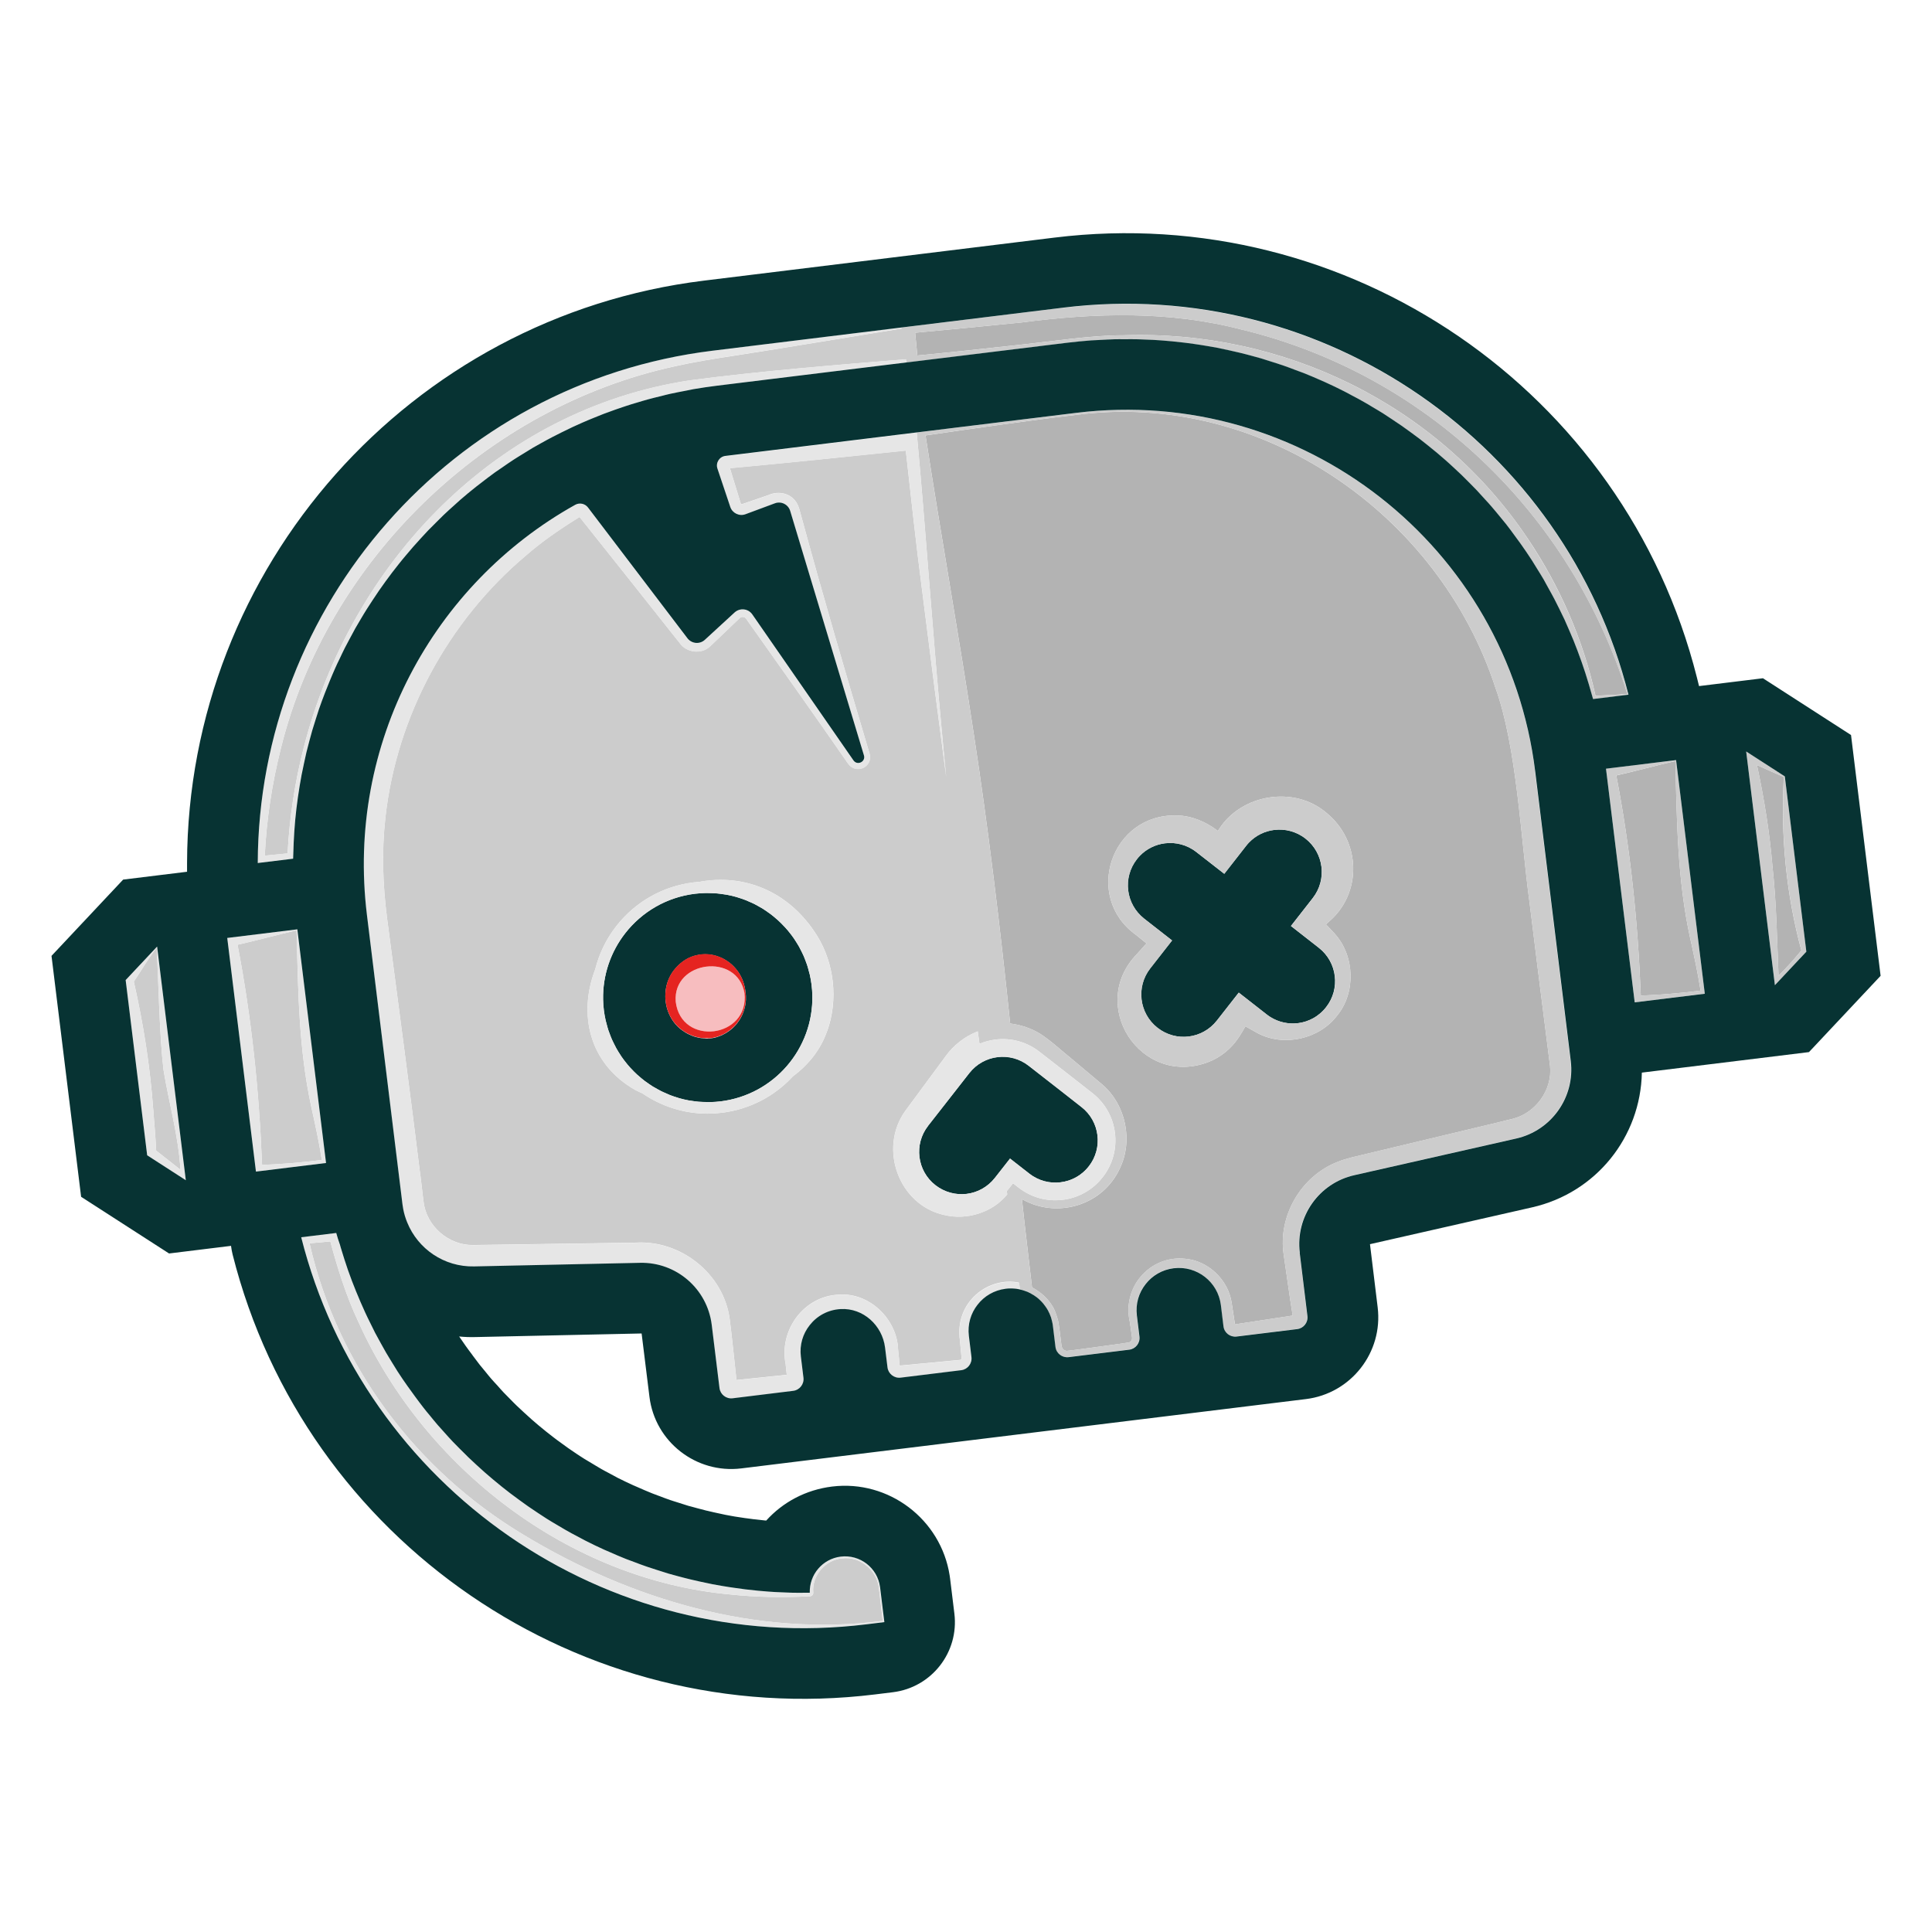 <?xml version="1.0" encoding="UTF-8"?><svg id="Ebene_1" xmlns="http://www.w3.org/2000/svg" viewBox="0 0 500 500"><defs><style>.cls-1{fill:#e52421;}.cls-2{fill:#f7bdbf;}.cls-3{fill:#be1622;}.cls-4{fill:#e6e6e6;}.cls-5{fill:#ccc;}.cls-6{fill:#b3b3b3;}.cls-7{fill:#073333;}</style></defs><g id="Bildmaterial_4"><path class="cls-6" d="m321.41,85.31c-18.69-4.92-38.06-4.36-57.1-1.85-9.15.94-18.31,1.78-27.47,2.65l.57,5.89c7.2-.68,19.45-1.98,25.81-2.69,8.24-.86,19.3-2.57,27.46-2.54,41.55-1.45,81.42,17.93,104.69,52.6,8.31,12.31,14.36,26.22,17.55,40.7,2.63-.18,5.36-.25,8.27-.45-14.72-46.75-51.99-82.72-99.76-94.32Z"/><path class="cls-6" d="m388.64,290.24s1.74-.42,1.74-.42c0,0,.87-.21.87-.21,6.08-1.39,10.59-7.54,9.9-13.75-1.16-8.97-4.19-33.17-5.32-42.44-2.21-16.06-3.28-40.2-8.8-55.4-14.65-45.04-60.59-76.97-108.49-70.65-11.32,1.32-27.31,3.61-39.01,5.32,3.88,25.19,8.7,52.2,12.48,77.23,3.71,24.06,6.89,50.46,9.42,74.97,2.76.33,5.45,1.23,7.8,2.68,2.63,1.66,5.81,4.63,8.25,6.57,0,0,7.75,6.5,7.75,6.5,6.15,5.25,8.09,14.58,4.55,21.8-4.53,9.78-16.53,12.96-25.31,7.88.76,7.31,1.86,16.08,2.62,22.87,2.07,1.06,4.55,3.08,5.8,5.84,0,0,0-.01,0-.02,0,0,.05.11.05.11-.01-.03-.03-.06-.05-.09.38.81.63,1.73.9,2.56l-.12-.35c.08.19.13.39.17.6-.01-.06-.02-.12-.03-.17l.04.21s0-.03-.01-.04c.32,1.69.53,3.69.75,5.37.13,1.31.19,2.23,1.46,2.4.48-.03,2.56-.3,3.24-.39,3.55-.5,9.51-1.25,12.94-1.8.68-.35.85-.79.7-1.6,0,0-.5-3.55-.5-3.55-2.16-8.95,5.05-17.47,14.29-16.5,5.99.5,11.16,5.46,12.04,11.43.14.98.68,4.36.82,5.36.06.42.06.3.07.31.02-.02.03-.05.02-.08,0-.02-.02-.03-.03-.03.04-.03-.18,0,.25-.06,2.28-.34,8.29-1.27,10.64-1.62l3.55-.54c.19-.03.33-.05.47-.07-.71-4.15-1.64-11.27-2.32-15.7-1.55-10.04,4.47-20.42,13.99-24.09,2.22-.92,5.23-1.51,7.56-2.09,10.04-2.4,24.8-5.94,34.87-8.34Zm-43.18-48.55c5.24,5.83,5.4,15.35.56,21.16-4.54,6.02-13.71,8.18-20.61,4.5,0,0-1.54-.87-3.09-1.75-.63,1.08-1.27,2.19-1.77,2.92-1.9,2.87-4.69,5.15-7.99,6.4-17.4,6.4-31.16-14.82-18.29-28.05.81-.88,1.63-1.81,2.43-2.73-.91-.75-1.84-1.51-2.74-2.22-13.66-9.81-6.38-31.41,10.65-30.88,3.75.06,7.43,1.63,10.43,3.89.04.03.09.07.13.1.13-.18.25-.35.34-.47,5.78-9.05,19.38-11.27,27.64-4.3,9.11,7.28,9.55,21.04.49,28.51,0,0-.2.19-.48.46,1.18,1.26,2.3,2.45,2.3,2.45Z"/><path class="cls-6" d="m418.29,200.68c3.63,18.81,5.6,37.86,6.35,56.99,5.18-.22,10.34-.62,15.47-1.3-.72-4.65-1.73-9.23-2.72-13.68-3.28-15.12-3.42-30.04-3.81-45.74-5.32,1.25-10.25,2.59-15.29,3.74Z"/><path class="cls-6" d="m461.65,201.08c-2.41-1.04-4.68-2.04-6.95-3.09,1.85,8.7,3.29,17.47,4.02,26.34,1.03,9.35,1.16,18.79,1.56,28.18.13-.13.26-.25.39-.38,1.94-1.96,3.79-4.01,5.52-6.16-3.97-14.76-5.35-29.5-4.55-44.89Z"/><path class="cls-7" d="m210.03,254.87s0,0,0,0c-.11-.89-.27-1.77-.46-2.63-.06-.29-.16-.57-.23-.85-.15-.56-.29-1.13-.47-1.67-.11-.33-.24-.65-.36-.97-.18-.49-.36-.97-.57-1.44-.15-.33-.31-.65-.47-.98-.22-.44-.43-.88-.67-1.31-.18-.32-.38-.64-.57-.95-.25-.41-.5-.81-.77-1.2-.21-.31-.43-.61-.66-.91-.28-.37-.57-.74-.87-1.1-.24-.29-.49-.57-.74-.84-.31-.35-.64-.68-.97-1.01-.26-.26-.53-.52-.8-.77-.35-.32-.7-.62-1.06-.92-.28-.23-.57-.47-.86-.69-.38-.29-.77-.56-1.17-.83-.3-.2-.59-.41-.89-.6-.42-.26-.86-.5-1.29-.74-.3-.16-.59-.34-.9-.49-.48-.24-.98-.45-1.47-.66-.28-.12-.55-.25-.83-.36-.65-.25-1.32-.47-1.99-.68-.14-.04-.27-.1-.4-.13-.81-.23-1.64-.42-2.49-.58-.25-.05-.51-.07-.76-.11-.6-.09-1.19-.18-1.8-.23-.33-.03-.67-.03-1-.05-.56-.03-1.13-.06-1.7-.05-.16,0-.31,0-.47.01-.82.03-1.65.08-2.49.18-7.42.91-13.76,4.74-18.03,10.2-3.73,4.78-5.87,10.8-5.74,17.2.02.91.08,1.84.2,2.76.11.89.27,1.77.46,2.63.06.29.15.56.23.85.15.57.29,1.13.47,1.68.11.33.24.65.36.97.18.49.36.97.57,1.44.15.33.31.66.47.98.22.44.43.88.67,1.31.18.33.38.64.57.96.25.4.5.81.77,1.2.21.31.44.61.66.91.28.37.57.74.87,1.1.24.29.49.57.74.85.31.34.63.68.96,1,.27.26.54.53.81.78.34.31.7.61,1.06.91.29.24.57.47.87.7.38.29.77.55,1.16.82.3.2.59.41.9.6.42.26.85.5,1.28.73.3.17.6.34.91.49.48.24.97.45,1.46.66.28.12.55.25.84.37.65.25,1.31.47,1.98.67.14.04.28.1.42.14.81.23,1.64.42,2.48.58.25.05.51.07.76.11.6.09,1.19.18,1.8.23.33.03.66.03,1,.05.56.03,1.13.06,1.7.05.15,0,.31,0,.46-.01.82-.03,1.65-.08,2.49-.18,13.92-1.71,24.05-13.68,23.77-27.4-.02-.91-.08-1.84-.2-2.77Zm-27.33,13.89c-.12,0-.24-.02-.35-.03-.31-.01-.61-.03-.92-.07-.19-.02-.37-.06-.56-.09-.3-.06-.61-.13-.91-.22-.18-.05-.37-.11-.55-.17-.32-.12-.64-.26-.96-.41-.16-.07-.31-.14-.47-.22-.47-.25-.93-.54-1.39-.87,0,0,0,0,0,0-.9-.64-1.67-1.41-2.3-2.28-1.26-1.74-1.97-3.85-2.09-6-.02-.36-.02-.72,0-1.08s.05-.72.09-1.07c.24-1.78.9-3.51,2.01-5,.34-.45.7-.85,1.07-1.23.11-.11.22-.21.33-.32.28-.26.57-.51.87-.73.11-.08.22-.17.34-.25.4-.28.81-.53,1.23-.74.05-.02.09-.04.14-.06.38-.18.77-.33,1.16-.46.13-.04.27-.08.4-.12.33-.09.66-.17,1-.22.12-.02.24-.05.36-.06.42-.06.85-.09,1.27-.09.02,0,.04,0,.07,0,.05,0,.1,0,.15,0,.41,0,.81.05,1.21.1.09.01.17.02.26.04.43.07.85.17,1.26.3.08.02.16.05.24.08.39.13.77.28,1.14.45.04.02.09.04.13.06.4.19.78.41,1.15.66.08.05.16.1.24.16.37.25.73.53,1.07.83.02.02.03.03.05.05.32.29.62.61.91.94.06.07.12.14.18.21.29.35.55.72.8,1.11.04.07.08.14.12.21.22.37.41.75.59,1.15.03.07.06.13.09.2.18.44.33.9.46,1.38.03.1.05.21.08.32.12.5.22,1,.27,1.54.01.07.03.13.04.2.06.55.07,1.08.06,1.59,0,.08,0,.17,0,.25-.02.38-.06.76-.12,1.12-.06.41-.16.81-.27,1.2-.03.11-.06.21-.09.31-.1.32-.21.62-.34.92-.03.07-.06.15-.09.22-.16.36-.34.7-.53,1.04-.05.08-.1.16-.15.24-.16.26-.34.52-.53.77-.06.08-.12.16-.18.24-.24.3-.49.59-.76.86-.03.04-.07.07-.11.1-.24.24-.49.46-.76.67-.08.07-.17.13-.25.2-.27.2-.54.39-.83.57-.04.03-.08.06-.12.08-.32.19-.66.37-1,.53-.09.04-.18.08-.27.12-.28.12-.56.23-.85.32-.09.03-.17.06-.26.09-.36.11-.73.2-1.1.26-.07.01-.15.02-.22.03-.31.05-.63.08-.94.1-.11,0-.21.01-.32.01-.08,0-.16.01-.24.01Z"/><path class="cls-2" d="m192.67,257.03c-1.84-10.58-18.59-8.43-17.8,2.19,1.37,11.73,19.12,9.48,17.8-2.19Z"/><path class="cls-3" d="m192.95,256.72c0,.09.03.18.04.27.06.52.07,1.02.06,1.52.02-.51,0-1.04-.06-1.59-.01-.07-.03-.13-.04-.2Z"/><path class="cls-1" d="m183.26,268.73c.32-.02.63-.05.94-.1.07-.01.15-.02.22-.03.37-.07.74-.16,1.1-.26.09-.03.17-.06.26-.09.29-.09.57-.2.85-.32.09-.04.18-.08.27-.12.34-.16.68-.33,1-.53.04-.03.08-.06.12-.08.28-.18.56-.37.83-.57.08-.06.17-.13.25-.2.26-.21.51-.43.76-.67.04-.03.07-.07.11-.1.27-.27.52-.56.76-.86.06-.08.12-.16.18-.24.19-.25.36-.5.53-.77.05-.08.1-.16.15-.24.2-.33.38-.68.53-1.04.03-.07.06-.15.09-.22.13-.3.24-.61.34-.92.03-.1.07-.21.09-.31.11-.39.2-.79.27-1.2.06-.36.1-.73.12-1.12,0-.08,0-.17,0-.25.01-.5,0-1-.06-1.52,0-.09-.03-.18-.04-.27-.05-.53-.15-1.04-.27-1.54-.03-.11-.05-.21-.08-.32-.13-.48-.28-.94-.46-1.38-.03-.07-.06-.13-.09-.2-.18-.4-.37-.78-.59-1.15-.04-.07-.08-.14-.12-.21-.24-.39-.51-.76-.8-1.11-.06-.07-.12-.14-.18-.21-.29-.33-.59-.65-.91-.94-.02-.02-.03-.04-.05-.05-.34-.3-.7-.57-1.07-.83-.08-.05-.16-.11-.24-.16-.37-.24-.76-.46-1.15-.66-.04-.02-.09-.04-.13-.06-.37-.17-.75-.32-1.14-.45-.08-.03-.16-.05-.24-.08-.41-.13-.84-.23-1.26-.3-.08-.01-.17-.02-.26-.04-.4-.06-.8-.09-1.21-.1-.05,0-.1,0-.15,0-.45,0-.89.03-1.34.09-.12.02-.24.04-.36.06-.34.06-.67.13-1,.22-.13.04-.27.07-.4.12-.39.13-.78.28-1.16.46-.05.02-.09.04-.14.06-.42.21-.83.46-1.23.74-.11.08-.23.17-.34.25-.3.22-.59.47-.87.73-.11.1-.22.21-.33.32-.37.38-.73.78-1.07,1.23-1.11,1.48-1.77,3.21-2.01,5-.05.36-.08.72-.09,1.07-.01.36-.01.72,0,1.08.11,2.15.82,4.27,2.09,6,.63.87,1.4,1.64,2.3,2.28,0,0,0,0,0,0,.45.34.92.62,1.39.87.15.08.31.15.47.22.32.15.64.29.96.41.18.06.37.12.55.17.3.09.61.16.91.22.19.04.37.07.56.09.31.04.61.06.92.07.2,0,.4.02.6.02.11,0,.21,0,.32-.01Zm-8.39-9.52c-.8-10.62,15.96-12.77,17.8-2.19,1.32,11.67-16.42,13.91-17.8,2.19Z"/><path class="cls-7" d="m334.09,239.64l5.65-7.23c3.73-4.77,2.88-11.65-1.89-15.38-.3-.23-.6-.45-.92-.65-.63-.39-1.28-.72-1.95-.97-.34-.13-.68-.24-1.02-.33-1.36-.37-2.76-.46-4.14-.3-.02,0-.03,0-.05,0-2.43.3-4.77,1.41-6.56,3.28-.26.27-.5.55-.73.85l-5.65,7.23-7.25-5.65c-.3-.23-.6-.45-.92-.65-.63-.39-1.28-.72-1.95-.97-.34-.13-.68-.24-1.02-.33-1.36-.37-2.76-.46-4.14-.3-.02,0-.03,0-.05,0-2.43.3-4.77,1.41-6.56,3.28-.26.27-.5.55-.73.85-1.86,2.38-2.59,5.29-2.25,8.07.34,2.78,1.76,5.43,4.13,7.3l7.23,5.65-5.65,7.23c-3.73,4.77-2.88,11.65,1.89,15.38,2.38,1.86,5.29,2.59,8.07,2.25,2.78-.34,5.43-1.76,7.29-4.13l5.66-7.23,7.23,5.65c.3.23.6.45.92.65,2.19,1.38,4.72,1.9,7.16,1.6.02,0,.03,0,.05,0,1.37-.17,2.71-.61,3.94-1.29.31-.17.61-.36.91-.57.59-.41,1.15-.88,1.66-1.42.26-.27.5-.55.73-.85,1.87-2.38,2.59-5.29,2.25-8.07-.34-2.78-1.74-5.43-4.13-7.3l-7.23-5.65Z"/><path class="cls-5" d="m217.99,403.3c-4.39.36-7.94,4.52-7.52,8.87.04.48-.32.9-.8.94-6.84.36-13.76.27-20.65-.46-41.76-3.83-79.17-32.61-96.25-70.51-3.33-6.99-5.71-15.01-7.28-20.86l-5.38.49c7.21,31.67,27.56,58.73,55.35,75.42,27.68,16.76,60.4,26.55,92.99,22.3-.2-1.7-1.01-8.71-1.01-8.71-.56-4.48-4.96-8.06-9.45-7.47Z"/><path class="cls-5" d="m40.57,245.27c-2.36,2.92-3.98,5.94-5.94,8.77,2.49,10.95,4.23,22.06,5.04,33.26.27,3.49.58,6.99.75,10.49,2.11,1.63,4.19,3.3,6.29,4.95-.52-8.79-3-17.33-4.39-25.84-1.02-8.44-1.31-22.8-1.75-31.64Z"/><path class="cls-5" d="m80.57,286.5c-3.28-15.12-3.42-30.04-3.81-45.74-5.32,1.25-10.25,2.59-15.29,3.74,3.63,18.81,5.6,37.86,6.35,56.99,5.18-.22,10.34-.62,15.47-1.3-.72-4.65-1.73-9.23-2.72-13.68Z"/><path class="cls-5" d="m232.69,353.46s-.02.02-.02.02c-.04.01.05,0,.14,0-.02-.02-.04-.03-.06-.02,0,0-.05.01-.05.01Z"/><path class="cls-5" d="m149.59,133.31s.04.06.07.09c0,0,0,0,.01,0-.02-.03-.08-.1-.08-.1Z"/><path class="cls-5" d="m275.14,79.63l-40.18,4.93-1.71.21h0c.01.07.03.17.05.27-10.93,1.79-34.47,5.67-43.76,7.09-4.73.71-10.04,1.57-14.74,2.64-49,10.56-90.03,50.15-102.1,98.86-2.29,9.08-3.73,18.41-4.18,27.82,2.03-.2,4.53-.45,5.91-.58.48-9.23,1.86-18.41,4.17-27.35,12.3-48.04,49.96-87.52,99.94-95.08,18.24-2.41,37.54-3.96,55.91-5.45.04.3.09.58.12.84l1.51-.18,40.18-4.93c2.06-.25,4.1-.44,6.14-.6.67-.04,1.36-.06,2.03-.1,1.36-.07,2.71-.15,4.07-.19.8-.02,1.61-.01,2.41,0,1.21-.01,2.42-.02,3.64.01.85.02,1.7.07,2.54.1,1.16.04,2.31.1,3.46.19.87.06,1.74.14,2.59.22,1.12.11,2.24.23,3.34.36.87.11,1.75.23,2.62.35,1.09.16,2.17.32,3.25.51.88.15,1.74.31,2.6.46,1.07.21,2.14.44,3.21.68.85.19,1.7.37,2.54.58,1.07.25,2.14.54,3.2.82.83.24,1.65.44,2.46.68,1.08.33,2.15.67,3.22,1.02.78.26,1.56.48,2.35.76,1.12.4,2.25.81,3.36,1.24.71.25,1.4.5,2.09.77,1.45.57,2.88,1.2,4.31,1.82.41.18.83.36,1.25.55,1.66.75,3.3,1.54,4.93,2.37.67.33,1.31.7,1.97,1.05,1.03.55,2.08,1.09,3.11,1.69.74.4,1.45.85,2.17,1.28.93.55,1.87,1.09,2.78,1.67.73.48,1.47.96,2.2,1.45.87.57,1.74,1.14,2.59,1.74.74.51,1.46,1.03,2.19,1.57.83.6,1.65,1.21,2.47,1.83.71.56,1.43,1.11,2.12,1.67.8.64,1.58,1.28,2.37,1.93.69.59,1.39,1.18,2.06,1.77.77.67,1.52,1.36,2.26,2.05.67.61,1.33,1.23,1.99,1.86.73.71,1.45,1.43,2.18,2.17.63.63,1.26,1.27,1.88,1.92.72.77,1.42,1.54,2.11,2.32.6.65,1.19,1.3,1.76,1.96.72.83,1.4,1.68,2.11,2.53.52.64,1.06,1.28,1.59,1.94.8,1.02,1.56,2.06,2.33,3.12.46.6.92,1.21,1.34,1.83,1.02,1.44,2.03,2.9,2.98,4.38.44.68.84,1.37,1.26,2.04.59.97,1.2,1.94,1.79,2.93.45.77.87,1.55,1.28,2.33.51.93,1.04,1.85,1.53,2.81.42.81.83,1.63,1.24,2.46.45.94.92,1.87,1.36,2.81.38.86.76,1.72,1.13,2.58.41.95.82,1.89,1.21,2.86.35.88.69,1.76,1.03,2.65.36.97.71,1.94,1.06,2.91.31.9.62,1.81.92,2.73.32.99.63,1.98.92,2.97.28.93.55,1.85.8,2.79.09.34.21.7.3,1.04l9.15-1.12c-16.27-64.51-78.56-108.49-146.29-100.17Zm120.22,59.75c-23.27-34.67-63.14-54.05-104.69-52.6-8.16-.03-19.22,1.68-27.46,2.54-6.36.71-18.61,2.01-25.81,2.69l-.57-5.89c9.16-.87,18.32-1.71,27.47-2.65,19.04-2.5,38.42-3.07,57.1,1.85,47.78,11.59,85.04,47.57,99.76,94.32-2.9.2-5.63.27-8.27.45-3.18-14.48-9.24-28.39-17.55-40.7Z"/><path class="cls-5" d="m273.81,341.66c.01.05.02.12.03.17,0,.01,0,.03.01.04l-.04-.21Z"/><path class="cls-5" d="m272.88,339.01s0,.01,0,.02c.01.03.03.06.05.09,0,0-.05-.11-.05-.11Z"/><path class="cls-5" d="m397.29,199.69c-7.18-58.45-60.38-100.01-118.82-92.83l-40.17,4.93-1.06.13c2.39,25.67,4.22,53.46,6.66,78.99.3,3.34.63,6.71.97,10.12-2.22-16.73-4.37-33.39-6.37-49.36-1.32-10.01-2.86-24.13-4.08-35.07-14.09,1.47-31.23,3.24-44.71,4.48,0,0-.43.04-.81.08.7,2.27,2.79,9.09,2.79,9.09.03.28.2.29.46.18,0,0,.32-.11.32-.11l5.19-1.78,1.3-.45c2.14-.95,4.82-.63,6.45,1.08.99.94,1.4,2.25,1.71,3.54,0,0,.73,2.64.73,2.64,5.2,19.1,11.04,39.02,16.68,57.97l.39,1.31c.08.23.47,1.41.09,2.3-.65,1.86-2.87,2.67-4.58,1.61-.95-.66-1.43-1.73-2.1-2.59-6.43-9.27-17.06-24.32-23.68-33.64l-1.58-2.22c-.31-.42-.89-.56-1.35-.34-.07.04-.14.08-.21.13,0,0-.32.3-.32.3,0,0-1.98,1.89-1.98,1.89-1.24,1.22-4.33,4.13-5.51,5.26-2.24,2.06-6.04,1.56-7.78-.9,0,0-.21-.27-.21-.27l-.43-.54c-3.19-4.04-8.72-10.99-11.93-15.05,0,0-11.35-14.25-13.36-16.79-.32.21-.91.58-.91.58-4.36,2.7-9.03,5.95-12.87,9.31-20.15,16.9-33.58,41.68-36.46,67.83-1,8.72-.7,17.44.42,26.14,1.91,14.39,6.77,51.34,8.45,65.27.27,1.6.76,6.55,1.01,8.14.72,6.29,6.55,11.29,12.86,11.16,11.51-.15,30.29-.45,41.8-.61,11.82-.82,23,8.02,24.56,19.82.51,3.91,1.27,11.38,1.75,15.72,1.61-.17,3.87-.4,3.87-.4l5.46-.57c.96-.06,2.46-.26,3.68-.39-.11-1.02-.24-2.29-.3-2.83-1.72-8.74,4.76-17.54,13.75-17.9,8-.62,15.12,6.41,15.36,14.18,0,0,.14,1.36.14,1.36l.27,2.73s0,.04,0,.09c.01,0,.03,0,.04,0l.34-.03,10.93-1.03,4.42-.42c.11-.04.25-.16.28-.29.03-.14.03-.09,0-.32-.07-.93-.34-3.44-.42-4.44-1.43-9.9,7.36-16.6,15.31-14.94.07.59.15,1.18.22,1.76.25.05.49.1.74.18.24.06.46.14.69.24.08,0,.14.04.22.08.24.08.47.19.7.31.21.08.41.2.59.31.21.1.43.22.64.37.25.17.5.34.74.52.03.03.08.07.14.11.24.19.48.39.69.61.31.28.59.59.86.91.18.19.34.42.49.65.26.34.48.69.7,1.08.12.22.22.43.33.67.04.07.08.16.12.25.26.6.47,1.23.62,1.9.02.04.03.09.03.15.09.33.14.67.19,1.02l.67,5.49c.21,1.68,1.73,2.86,3.4,2.65l15.69-1.93c1.66-.2,2.86-1.73,2.65-3.39l-.67-5.49c-.37-3.01.51-5.86,2.25-8.07,1.72-2.22,4.28-3.76,7.29-4.13,6.02-.74,11.47,3.53,12.2,9.54l.67,5.49c.21,1.68,1.73,2.86,3.39,2.65l15.69-1.93c1.66-.2,2.86-1.72,2.65-3.38l-2-16.38c-1.15-9.33,4.96-18,14.11-20.06l41.91-9.49c9.15-2.08,15.25-10.74,14.11-20.06l-9.2-74.91Zm-183.2,67.06c-1.7,4.94-4.91,8.85-8.9,11.81-4.81,5.22-11.24,8.54-18.37,9.42-1.22.15-2.47.23-3.69.23-6.23,0-12.05-1.95-16.89-5.26-.6-.27-1.2-.53-1.78-.84-12.17-6.89-14.8-19.82-10.43-31.2,1-4.03,2.83-7.85,5.47-11.23,4.94-6.32,12.05-10.34,20.01-11.32.5-.06,1.01-.1,1.52-.14,11.28-2.09,23.04,2.14,30.44,13.95,4.48,7.25,5.47,16.58,2.64,24.59Zm49.49,40.58l-1.41-1.1h0s-1.11,1.41-1.11,1.41c-.16.21-.34.39-.51.59.04.29.08.58.12.88-3.78,4.66-10.41,6.76-16.3,5.33-11.76-2.56-17.09-17.21-10.07-26.95,0,0,5.99-8.12,5.99-8.12.98-1.33,3.52-4.76,4.46-6.04,2.04-2.86,4.98-5.11,8.29-6.42.12.88.25,1.77.37,2.65,0,0,.03.23.08.58,1.3-.54,2.68-.92,4.11-1.1,4.13-.51,8.2.63,11.44,3.18l8.65,6.74,5,3.92c3.27,2.55,5.35,6.22,5.86,10.34.51,4.12-.62,8.19-3.18,11.44-2.55,3.27-6.23,5.35-10.34,5.85s-8.18-.62-11.45-3.18Zm127.67-17.72s-.87.21-.87.21c0,0-1.74.42-1.74.42-10.07,2.4-24.84,5.94-34.87,8.34-2.34.58-5.34,1.17-7.56,2.09-9.52,3.67-15.54,14.05-13.99,24.09.68,4.43,1.61,11.55,2.32,15.7-.13.02-.27.04-.47.07l-3.55.54c-2.35.35-8.36,1.28-10.64,1.62-.44.06-.21.03-.25.06.01,0,.02.02.03.03.01.03,0,.06-.02.08,0-.01,0,.11-.07-.31-.14-1-.68-4.38-.82-5.36-.88-5.97-6.04-10.93-12.04-11.43-9.24-.98-16.45,7.55-14.29,16.5,0,0,.5,3.55.5,3.55.15.8-.02,1.25-.7,1.6-3.42.55-9.39,1.3-12.94,1.8-.69.09-2.76.36-3.24.39-1.27-.17-1.33-1.1-1.46-2.4-.22-1.68-.43-3.68-.75-5.37-.03-.2-.09-.41-.17-.6l.12.35c-.27-.82-.53-1.75-.9-2.56-1.26-2.76-3.73-4.79-5.8-5.84-.76-6.79-1.86-15.55-2.62-22.87,8.78,5.08,20.78,1.9,25.31-7.88,3.54-7.21,1.6-16.55-4.55-21.8,0,0-7.75-6.5-7.75-6.5-2.44-1.94-5.62-4.91-8.25-6.57-2.35-1.45-5.04-2.35-7.8-2.68-2.53-24.51-5.71-50.91-9.42-74.97-3.78-25.03-8.61-52.04-12.48-77.23,11.7-1.71,27.69-4,39.01-5.32,47.91-6.32,93.85,25.61,108.49,70.65,5.53,15.19,6.59,39.34,8.8,55.4,1.14,9.28,4.16,33.47,5.32,42.44.69,6.21-3.82,12.36-9.9,13.75Z"/><path class="cls-5" d="m343.15,210.26c-8.26-6.97-21.85-4.75-27.64,4.3-.09.12-.21.29-.34.47-.04-.03-.1-.07-.13-.1-3-2.27-6.68-3.83-10.43-3.89-17.04-.53-24.31,21.06-10.65,30.88.9.7,1.82,1.46,2.74,2.22-.8.93-1.62,1.86-2.43,2.73-12.88,13.24.89,34.45,18.29,28.05,3.29-1.25,6.09-3.54,7.99-6.4.5-.73,1.15-1.84,1.77-2.92,1.56.88,3.09,1.75,3.09,1.75,6.9,3.68,16.08,1.52,20.61-4.5,4.84-5.82,4.69-15.33-.56-21.16,0,0-1.12-1.2-2.3-2.45.28-.27.48-.46.48-.46,9.05-7.47,8.62-21.23-.49-28.51Zm.06,50.4c-.23.3-.48.58-.73.85-.51.53-1.07,1.01-1.66,1.42-.29.2-.6.39-.91.57-1.23.68-2.57,1.12-3.94,1.29-.02,0-.03,0-.05,0-2.43.3-4.97-.22-7.16-1.6-.31-.2-.62-.41-.92-.65l-7.23-5.65-5.66,7.23c-1.86,2.38-4.51,3.79-7.29,4.13-2.78.34-5.7-.39-8.07-2.25-4.77-3.73-5.61-10.61-1.89-15.38l5.65-7.23-7.23-5.65c-2.38-1.87-3.79-4.52-4.13-7.3-.34-2.78.39-5.7,2.25-8.07.23-.3.48-.58.73-.85,1.79-1.87,4.12-2.98,6.56-3.28.02,0,.03,0,.05,0,1.38-.16,2.78-.07,4.14.3.34.09.68.2,1.02.33.67.25,1.32.58,1.95.97.31.2.62.41.92.65l7.25,5.65,5.65-7.23c.23-.3.48-.58.73-.85,1.79-1.87,4.12-2.98,6.56-3.28.02,0,.03,0,.05,0,1.38-.16,2.78-.07,4.14.3.34.09.68.2,1.02.33.67.25,1.32.58,1.95.97.31.2.62.41.92.65,4.77,3.73,5.61,10.61,1.89,15.38l-5.65,7.23,7.23,5.65c2.39,1.87,3.79,4.52,4.13,7.3.34,2.78-.38,5.69-2.25,8.07Z"/><path class="cls-5" d="m415.63,198.93l7.43,60.47,18.14-2.23-7.43-60.47-18.14,2.23Zm24.48,57.43c-5.13.69-10.29,1.08-15.47,1.3-.75-19.13-2.72-38.18-6.35-56.99,5.05-1.14,9.97-2.48,15.29-3.74.38,15.7.53,30.62,3.81,45.74.99,4.45,2,9.03,2.72,13.68Z"/><path class="cls-5" d="m461.91,200.92l-10-6.45,7.43,60.47,8.14-8.67-5.57-45.36Zm-1.62,51.59c-.4-9.39-.53-18.83-1.56-28.18-.73-8.87-2.17-17.64-4.02-26.34,2.26,1.05,4.53,2.05,6.95,3.09-.8,15.38.57,30.13,4.55,44.89-1.74,2.15-3.58,4.19-5.52,6.16-.12.13-.26.25-.39.38Z"/><path class="cls-7" d="m240.2,291.36c-3.73,4.75-2.88,11.65,1.89,15.36,2.39,1.85,5.31,2.59,8.09,2.25,2.78-.34,5.43-1.76,7.29-4.13l3.93-5.01,5.01,3.91c.6.47,1.23.86,1.88,1.18,1.3.65,2.7,1.02,4.1,1.11.7.05,1.41.03,2.1-.06.7-.09,1.38-.24,2.05-.45,1-.33,1.97-.8,2.85-1.41.59-.41,1.15-.88,1.66-1.42.26-.27.5-.55.73-.85,3.73-4.75,2.88-11.65-1.89-15.36l-5.01-3.93-8.64-6.74c-2.38-1.87-5.29-2.59-8.07-2.25-2.78.34-5.43,1.74-7.3,4.13l-6.74,8.62-3.93,5.02Z"/><path class="cls-4" d="m75.88,221.17c.02-.98.07-1.96.1-2.93.04-1.03.1-2.05.17-3.08.06-.97.15-1.94.23-2.91.11-1.01.21-2.02.32-3.02.13-.97.24-1.93.38-2.89.14-1,.29-2,.46-2.99.16-.96.32-1.9.5-2.84.18-1,.4-1.98.62-2.98.19-.93.39-1.84.61-2.78.25-1,.51-1.98.77-2.98.24-.89.47-1.78.73-2.67.3-1.03.64-2.06.96-3.09.27-.82.5-1.64.79-2.46.5-1.44,1.03-2.87,1.58-4.29.4-1.02.81-2.03,1.22-3.04.46-1.12.91-2.21,1.41-3.3.35-.81.74-1.59,1.12-2.38.45-.96.89-1.9,1.37-2.85.41-.8.85-1.59,1.27-2.4.47-.9.94-1.8,1.45-2.69.46-.79.93-1.59,1.4-2.38.51-.86,1.02-1.72,1.56-2.57.49-.78.99-1.55,1.51-2.33.54-.83,1.1-1.65,1.66-2.48.53-.77,1.07-1.51,1.61-2.27.59-.81,1.18-1.62,1.79-2.41.56-.73,1.13-1.46,1.7-2.17.63-.78,1.27-1.57,1.92-2.34.57-.7,1.16-1.4,1.76-2.07.69-.79,1.38-1.55,2.08-2.31.6-.64,1.19-1.3,1.8-1.94.75-.78,1.51-1.54,2.28-2.29.6-.6,1.19-1.19,1.79-1.77.85-.83,1.74-1.61,2.61-2.39.55-.5,1.1-1.01,1.67-1.51,1.36-1.18,2.75-2.33,4.18-3.46.36-.29.74-.58,1.12-.86,1.22-.95,2.45-1.9,3.72-2.81.59-.43,1.22-.84,1.83-1.25.99-.69,1.97-1.36,2.97-2.02.68-.45,1.38-.86,2.08-1.3.96-.59,1.91-1.19,2.88-1.77.75-.43,1.49-.83,2.24-1.26.96-.53,1.93-1.07,2.91-1.57.76-.4,1.55-.79,2.31-1.17.98-.49,1.98-.98,2.97-1.44.8-.36,1.6-.72,2.4-1.08,1-.45,2.03-.86,3.05-1.28.82-.33,1.62-.66,2.44-.98,1.06-.39,2.1-.78,3.16-1.15.82-.29,1.65-.57,2.47-.84,1.09-.36,2.2-.7,3.3-1.02.81-.24,1.63-.49,2.46-.72,1.16-.33,2.35-.61,3.53-.89.77-.2,1.56-.41,2.34-.58,1.33-.3,2.67-.54,4-.8.66-.13,1.32-.27,1.99-.4,2.01-.34,4.05-.65,6.1-.9l49.05-6.02c-.04-.26-.08-.54-.12-.84-18.37,1.5-37.67,3.05-55.91,5.45-49.99,7.57-87.65,47.04-99.94,95.08-2.31,8.94-3.69,18.12-4.17,27.35-1.38.14-3.88.38-5.91.58.45-9.41,1.89-18.74,4.18-27.82,12.07-48.71,53.1-88.3,102.1-98.86,4.7-1.07,10.02-1.93,14.74-2.64,9.29-1.42,32.83-5.3,43.76-7.09-.02-.1-.03-.2-.05-.27h0s-48.85,6-48.85,6c-67.72,8.31-117.53,66.06-117.71,132.59l9.15-1.12c0-.35.04-.71.04-1.06Z"/><path class="cls-4" d="m217.56,402.85c-4.73.58-8.16,4.67-8.01,9.35-.37,0-.74,0-1.09,0-1.21.01-2.44.02-3.64-.01-.86-.02-1.71-.07-2.56-.1-1.14-.04-2.3-.1-3.45-.19-.87-.06-1.74-.14-2.6-.22-1.12-.11-2.22-.23-3.34-.36-.87-.11-1.73-.23-2.61-.36-1.09-.16-2.19-.31-3.27-.5-.86-.16-1.73-.31-2.59-.46-1.07-.21-2.16-.44-3.23-.68-.84-.19-1.69-.38-2.53-.58-1.07-.25-2.14-.54-3.2-.82-.83-.24-1.65-.44-2.48-.68-1.08-.33-2.15-.67-3.22-1.02-.78-.26-1.56-.48-2.33-.76-1.14-.4-2.25-.81-3.38-1.24-.69-.25-1.4-.5-2.07-.77-1.45-.57-2.88-1.2-4.29-1.82-.44-.18-.87-.37-1.3-.56-1.66-.75-3.29-1.53-4.89-2.35-.67-.35-1.33-.71-1.99-1.06-1.03-.55-2.08-1.09-3.11-1.69-.73-.42-1.44-.85-2.17-1.28-.93-.55-1.85-1.09-2.77-1.67-.75-.48-1.48-.97-2.22-1.45-.87-.57-1.72-1.14-2.58-1.74-.74-.51-1.48-1.05-2.21-1.59-.82-.59-1.64-1.2-2.43-1.8-.73-.56-1.46-1.13-2.17-1.7-.78-.63-1.55-1.27-2.32-1.91-.7-.6-1.4-1.19-2.11-1.81-.74-.66-1.48-1.32-2.21-2-.69-.64-1.37-1.26-2.03-1.9-.73-.69-1.43-1.41-2.13-2.12-.65-.66-1.3-1.31-1.93-1.97-.71-.74-1.38-1.5-2.06-2.26-.6-.68-1.22-1.34-1.81-2.02-.7-.8-1.35-1.61-2.02-2.44-.56-.67-1.13-1.33-1.66-2.04-.74-.94-1.44-1.89-2.16-2.87-.64-.87-1.29-1.76-1.92-2.65-.87-1.24-1.73-2.5-2.57-3.78-.47-.72-.9-1.47-1.36-2.2-.56-.93-1.13-1.84-1.68-2.77-.47-.8-.9-1.61-1.35-2.41-.49-.91-.99-1.8-1.47-2.7-.44-.85-.85-1.69-1.26-2.55-.45-.91-.9-1.81-1.32-2.74-.4-.87-.78-1.75-1.17-2.63-.4-.92-.8-1.85-1.17-2.79-.37-.89-.71-1.8-1.07-2.71-.35-.94-.69-1.89-1.04-2.85-.31-.93-.63-1.84-.92-2.77-.32-.97-.62-1.95-.91-2.94-.08-.3-.16-.59-.25-.89-.02-.04-.04-.09-.05-.13-.33-.91-.63-1.86-.88-2.81l-9.07,1.11c16.27,64.51,78.57,108.49,146.29,100.17l4.63-.57-1.11-9.07c-.66-4.97-5.19-8.49-10.18-7.88Zm-82.1-5.67c-27.79-16.7-48.14-43.75-55.35-75.42l5.38-.49c1.57,5.86,3.95,13.87,7.28,20.86,17.08,37.9,54.49,66.68,96.25,70.51,6.89.73,13.81.83,20.65.46.48-.04.84-.46.8-.94-.43-4.35,3.13-8.5,7.52-8.87,4.5-.59,8.89,2.99,9.45,7.47,0,0,.81,7.01,1.01,8.71-32.59,4.25-65.31-5.54-92.99-22.3Z"/><path class="cls-4" d="m32.52,253.64l5.57,45.36,10,6.45-7.43-60.47-8.14,8.67Zm14.19,49.1c-2.1-1.65-4.18-3.32-6.29-4.95-.17-3.51-.47-7-.75-10.49-.81-11.2-2.55-22.31-5.04-33.26,1.96-2.84,3.58-5.85,5.94-8.77.44,8.84.73,23.2,1.75,31.64,1.39,8.5,3.86,17.05,4.39,25.84Z"/><path class="cls-4" d="m76.95,240.52l-18.14,2.23,7.43,60.47,18.14-2.23-7.43-60.47Zm-15.47,3.98c5.05-1.14,9.97-2.48,15.29-3.74.38,15.7.53,30.62,3.81,45.74.99,4.45,2,9.03,2.72,13.68-5.13.69-10.29,1.08-15.47,1.3-.75-19.13-2.72-38.18-6.35-56.99Z"/><path class="cls-4" d="m248.43,346.92c.08.99.35,3.5.42,4.44.02.23.02.19,0,.32-.04.13-.17.25-.28.29l-4.42.42-10.93,1.03-.34.03s-.02,0-.04,0c0-.04-.01-.09,0-.09l-.27-2.73s-.14-1.36-.14-1.36c-.24-7.76-7.36-14.8-15.36-14.18-8.98.36-15.46,9.16-13.75,17.9.06.54.19,1.81.3,2.83-1.22.13-2.72.33-3.68.39l-5.46.57s-2.26.24-3.87.4c-.49-4.34-1.24-11.81-1.75-15.72-1.55-11.8-12.73-20.64-24.56-19.82-11.51.16-30.29.46-41.8.61-6.31.13-12.14-4.88-12.86-11.16-.25-1.6-.74-6.54-1.01-8.14-1.68-13.94-6.54-50.89-8.45-65.27-1.12-8.71-1.41-17.42-.42-26.14,2.88-26.16,16.31-50.93,36.46-67.83,3.84-3.36,8.51-6.61,12.87-9.31,0,0,.59-.38.91-.58,2.02,2.54,13.36,16.79,13.36,16.79,3.21,4.06,8.74,11.01,11.93,15.05l.43.54s.21.27.21.27c1.74,2.46,5.54,2.96,7.78.9,1.18-1.13,4.27-4.04,5.51-5.26,0,0,1.98-1.89,1.98-1.89,0,0,.32-.3.32-.3.07-.05.13-.09.21-.13.46-.22,1.04-.08,1.35.34l1.58,2.22c6.62,9.31,17.25,24.36,23.68,33.64.67.86,1.15,1.93,2.1,2.59,1.71,1.06,3.94.25,4.58-1.61.38-.89-.01-2.07-.09-2.3l-.39-1.31c-5.64-18.95-11.48-38.88-16.68-57.97,0,0-.73-2.64-.73-2.64-.31-1.28-.72-2.6-1.71-3.54-1.63-1.72-4.32-2.03-6.45-1.08l-1.3.45-5.19,1.78s-.32.11-.32.11c-.27.11-.43.11-.46-.18,0,0-2.1-6.82-2.79-9.09.38-.04.81-.08.81-.08,13.48-1.24,30.62-3.02,44.71-4.48,1.21,10.94,2.76,25.06,4.08,35.07,2,15.97,4.15,32.62,6.37,49.36-.34-3.4-.67-6.78-.97-10.12-2.44-25.53-4.27-53.32-6.66-78.99l-49.51,6.08c-1.59.19-2.59,1.79-2.08,3.29l3.32,9.91c.54,1.64,2.33,2.49,3.95,1.89l7.59-2.82c1.64-.62,3.47.29,3.97,1.98l19.08,63.25c.51,1.66-1.72,2.73-2.71,1.3l-26.18-37.78c-1.06-1.53-3.21-1.75-4.57-.51l-7.71,7.09c-1.32,1.22-3.4,1.03-4.5-.4l-25.73-33.83c-.77-1.03-2.17-1.33-3.3-.72-36.76,20.49-59.37,61.8-53.92,106.16l9.2,74.91c.05.42.12.84.2,1.25.22,1.18.56,2.33,1.02,3.4,2.78,6.87,9.57,11.56,17.31,11.39l42.96-.93c9.38-.22,17.4,6.72,18.54,16.05l2.01,16.36c.2,1.66,1.73,2.86,3.39,2.65l15.69-1.93c1.66-.2,2.86-1.73,2.65-3.39l-.67-5.49c-.37-3.01.51-5.86,2.25-8.07,1.87-2.41,4.69-4.01,8.03-4.21,5.82-.33,10.8,4.2,11.51,9.97l.63,5.13c.2,1.66,1.73,2.86,3.39,2.65l15.69-1.93c1.66-.2,2.86-1.73,2.65-3.39l-.67-5.49c-.37-3.01.51-5.86,2.25-8.07,1.72-2.22,4.28-3.76,7.29-4.13.38-.05.74-.08,1.11-.08,0,0,.02,0,.03,0,.37-.01.72,0,1.08.04.26.01.53.04.78.09.16.03.3.04.44.08.09.01.18.05.27.07-.07-.58-.14-1.17-.22-1.76-7.95-1.67-16.74,5.04-15.31,14.94Zm-98.76-213.51s0,0-.01,0c-.03-.03-.05-.05-.07-.09,0,0,.06.07.08.1Zm82.99,220.06s.01-.01.02-.02c0,0,.05-.01.05-.01.02,0,.04,0,.06.02-.09,0-.18.02-.14,0Z"/><path class="cls-4" d="m181.02,228.22c-.51.04-1.01.08-1.52.14-7.96.98-15.06,5-20.01,11.32-2.64,3.37-4.46,7.2-5.47,11.23-4.38,11.38-1.74,24.31,10.43,31.2.59.31,1.18.57,1.78.84,4.84,3.31,10.66,5.26,16.89,5.26,1.23,0,2.47-.08,3.69-.23,7.13-.88,13.56-4.2,18.37-9.42,3.99-2.96,7.2-6.87,8.9-11.81,2.83-8.01,1.85-17.34-2.64-24.59-7.4-11.8-19.16-16.03-30.44-13.95Zm26.93,19.08c.21.47.39.96.57,1.44.12.32.25.64.36.97.18.55.32,1.11.47,1.67.07.29.16.56.23.85.19.86.35,1.73.46,2.63,0,0,0,0,0,0,.11.93.18,1.85.2,2.77.29,13.72-9.85,25.69-23.77,27.4-.83.1-1.66.15-2.49.18-.15,0-.31.01-.46.01-.57,0-1.14-.02-1.7-.05-.33-.02-.67-.02-1-.05-.61-.05-1.2-.14-1.8-.23-.25-.04-.51-.06-.76-.11-.84-.15-1.67-.35-2.48-.58-.14-.04-.28-.1-.42-.14-.67-.2-1.33-.42-1.98-.67-.28-.11-.56-.25-.84-.37-.49-.21-.98-.42-1.46-.66-.31-.15-.6-.33-.91-.49-.43-.24-.86-.47-1.28-.73-.31-.19-.6-.4-.9-.6-.39-.27-.78-.53-1.16-.82-.3-.22-.58-.46-.87-.7-.36-.3-.71-.6-1.06-.91-.28-.25-.55-.51-.81-.78-.33-.33-.65-.66-.96-1-.25-.28-.5-.56-.74-.85-.3-.36-.59-.72-.87-1.1-.23-.3-.45-.6-.66-.91-.27-.39-.52-.79-.77-1.2-.19-.32-.39-.63-.57-.96-.24-.43-.45-.87-.67-1.31-.16-.33-.32-.65-.47-.98-.21-.47-.39-.96-.57-1.44-.12-.32-.25-.64-.36-.97-.18-.55-.33-1.11-.47-1.68-.07-.28-.16-.56-.23-.85-.19-.86-.35-1.74-.46-2.63-.11-.93-.18-1.85-.2-2.76-.13-6.4,2-12.42,5.74-17.2,4.27-5.46,10.61-9.29,18.03-10.2.84-.1,1.66-.15,2.49-.18.16,0,.31-.01.47-.01.57,0,1.13.02,1.7.05.33.02.67.02,1,.05.61.05,1.2.14,1.8.23.25.04.51.06.76.11.84.15,1.67.35,2.49.58.14.04.27.09.4.13.67.2,1.34.42,1.99.68.28.11.55.24.83.36.49.21.99.42,1.47.66.3.15.6.33.9.49.44.24.87.48,1.29.74.3.19.6.4.89.6.4.27.79.54,1.17.83.29.22.58.46.86.69.36.3.72.6,1.06.92.27.25.54.51.8.77.33.33.65.66.97,1.01.25.28.5.56.74.84.3.36.59.73.87,1.1.22.3.45.6.66.91.27.39.52.79.77,1.2.19.32.39.63.57.95.24.43.45.87.67,1.31.16.33.32.65.47.98Z"/><path class="cls-4" d="m182.48,246.94c-.42,0-.85.04-1.27.09.45-.06.89-.09,1.34-.09-.02,0-.04,0-.07,0Z"/><path class="cls-4" d="m192.65,261.08c.11-.39.2-.79.27-1.2.06-.36.1-.73.12-1.12-.02.38-.06.76-.12,1.12-.06.41-.16.81-.27,1.2Z"/><path class="cls-4" d="m175.33,265.61c.38.38.8.73,1.25,1.05,0,0,0,0,0,0,0,0,0,0,0,0-.45-.32-.87-.67-1.25-1.05Z"/><path class="cls-4" d="m182.7,268.76c.08,0,.16,0,.24-.01-.2,0-.4,0-.6-.02.12,0,.24.03.35.03Z"/><path class="cls-4" d="m192.95,256.72c-.05-.53-.15-1.04-.27-1.54.12.5.22,1,.27,1.54.01.07.03.13.04.2.06.55.07,1.08.06,1.59.02-.51,0-1.04-.06-1.59-.01-.07-.03-.13-.04-.2Z"/><path class="cls-4" d="m288.55,293.22c-.51-4.12-2.59-7.79-5.86-10.34l-5-3.92-8.65-6.74c-3.24-2.55-7.31-3.69-11.44-3.18-1.44.18-2.81.56-4.11,1.1-.05-.35-.08-.58-.08-.58-.12-.87-.25-1.77-.37-2.65-3.31,1.31-6.25,3.56-8.29,6.42-.95,1.28-3.49,4.72-4.46,6.04,0,0-5.99,8.12-5.99,8.12-7.01,9.74-1.69,24.38,10.07,26.95,5.9,1.43,12.52-.67,16.3-5.33-.04-.3-.08-.58-.12-.88.17-.2.35-.38.51-.59l1.11-1.41h0s1.41,1.1,1.41,1.1c3.27,2.55,7.33,3.68,11.45,3.18s7.79-2.58,10.34-5.85c2.55-3.26,3.68-7.32,3.18-11.44Zm-6.78,8.63c-.23.3-.48.58-.73.85-.51.53-1.07,1.01-1.66,1.42-.89.61-1.85,1.09-2.85,1.41-.67.22-1.36.37-2.05.45-.7.09-1.4.1-2.1.06-1.4-.1-2.8-.46-4.1-1.11-.65-.32-1.28-.72-1.88-1.18l-5.01-3.91-3.93,5.01c-1.86,2.38-4.51,3.79-7.29,4.13-2.78.34-5.7-.39-8.09-2.25-4.77-3.71-5.61-10.61-1.89-15.36l3.93-5.02,6.74-8.62c1.87-2.39,4.52-3.79,7.3-4.13,2.78-.34,5.69.38,8.07,2.25l8.64,6.74,5.01,3.93c4.77,3.71,5.61,10.61,1.89,15.36Z"/><path class="cls-7" d="m479.01,190.2l-22.76-14.67-16.54,2.03-.55-2.22c-18.72-74.25-90.2-123.19-166.25-113.85l-90.74,11.14c-76.05,9.34-133.56,74.12-133.76,150.69v2.29s-16.54,2.03-16.54,2.03l-18.54,19.74,7.66,62.35,22.76,14.67,16.04-1.97c.09.76.23,1.49.41,2.24,18.72,74.25,90.2,123.19,166.25,113.85l4.63-.57c10.02-1.23,17.15-10.35,15.91-20.37l-1.11-9.07c-.03-.27-.06-.53-.11-.78-2.26-14.53-15.77-24.81-30.43-23.01-6.83.84-12.77,4.07-17.04,8.8-.12-.02-.25-.03-.39-.03-.84-.08-1.66-.18-2.49-.28l-.42-.04c-.58-.07-1.14-.15-1.72-.23l-.48-.06c-.84-.13-1.73-.25-2.63-.4l-1-.18-1.41-.26c-.85-.17-1.73-.36-2.6-.56l-.5-.11c-.55-.13-1.12-.25-1.67-.39-.06,0-.11-.02-.16-.03-.76-.18-1.62-.42-2.52-.66-.45-.13-.9-.24-1.35-.37-.29-.07-.56-.15-.84-.22-.91-.27-1.82-.57-2.71-.86-.35-.11-.69-.22-1.02-.32-.29-.09-.56-.18-.83-.27-.03-.01-.06-.02-.1-.03-.98-.34-1.93-.7-2.89-1.07-.08-.02-.16-.06-.24-.08l-.44-.18c-.39-.14-.79-.27-1.16-.43-1.23-.48-2.52-1.06-3.64-1.55-.18-.09-.36-.16-.53-.23-.19-.07-.37-.15-.55-.24-.03-.01-.06-.02-.1-.03-1.37-.63-2.74-1.29-4.08-1.96-.3-.16-.61-.32-.92-.5l-.82-.44-.46-.25c-.75-.4-1.48-.77-2.04-1.1-.03-.03-.05-.04-.08-.05-.41-.24-.83-.48-1.22-.72l-.71-.43c-.81-.47-1.59-.93-2.34-1.4-.37-.23-.77-.49-1.17-.75l-.85-.56c-.65-.44-1.35-.91-2.04-1.39-.05-.02-.08-.07-.13-.09-.55-.39-1.11-.8-1.67-1.21-.08-.07-.18-.13-.27-.2-.67-.47-1.33-.96-1.97-1.46-.63-.48-1.24-.95-1.85-1.45-.66-.53-1.3-1.07-1.95-1.6l-.63-.54c-.38-.34-.77-.66-1.15-.99-.62-.55-1.26-1.12-1.86-1.69-.03-.03-.07-.05-.09-.08-.59-.53-1.14-1.04-1.7-1.59-.03-.03-.07-.07-.12-.11-.57-.54-1.13-1.12-1.68-1.68-.61-.62-1.19-1.19-1.75-1.78-.55-.58-1.08-1.19-1.6-1.78-.3-.33-.58-.63-.85-.92-.28-.32-.57-.62-.83-.93-.48-.55-.94-1.13-1.41-1.71l-.22-.28c-.05-.05-.11-.12-.16-.18l-.34-.42c-.31-.36-.63-.74-.77-.93-.09-.11-.18-.22-.26-.34-.47-.59-.97-1.26-1.54-2.04l-.24-.34c-.57-.74-1.14-1.53-1.7-2.31-.58-.83-1.1-1.6-1.61-2.33,1.38.14,2.8.19,4.24.15l42.98-.93,2.03,16.4c1.43,11.64,12.09,19.95,23.76,18.52l146.13-17.94c11.67-1.43,20-12.08,18.57-23.75l-1.99-16.34,41.91-9.52c16.66-3.76,28.14-18.28,28.45-34.88l43.25-5.31,18.54-19.74-7.66-62.35ZM38.09,299l-5.57-45.36,8.14-8.67,7.43,60.47-10-6.45Zm20.72-56.26l18.14-2.23,7.43,60.47-18.14,2.23-7.43-60.47Zm60.24,132.26c.7.71,1.4,1.42,2.13,2.12.66.64,1.34,1.26,2.03,1.9.73.68,1.47,1.34,2.21,2,.71.62,1.41,1.21,2.11,1.81.77.64,1.54,1.28,2.32,1.91.71.57,1.44,1.14,2.17,1.7.8.61,1.61,1.21,2.43,1.8.73.54,1.47,1.08,2.21,1.59.86.6,1.71,1.17,2.58,1.74.73.48,1.47.97,2.22,1.45.91.58,1.84,1.12,2.77,1.67.73.43,1.44.87,2.17,1.28,1.02.6,2.07,1.14,3.11,1.69.66.35,1.32.71,1.99,1.06,1.6.82,3.23,1.6,4.89,2.35.42.19.86.39,1.3.56,1.41.62,2.84,1.25,4.29,1.82.68.27,1.38.52,2.07.77,1.13.43,2.24.85,3.38,1.24.77.27,1.55.5,2.33.76,1.07.34,2.14.69,3.22,1.02.83.24,1.65.44,2.48.68,1.06.28,2.13.57,3.2.82.84.2,1.69.39,2.53.58,1.07.24,2.16.47,3.23.68.86.15,1.73.31,2.59.46,1.08.19,2.18.35,3.27.5.87.12,1.73.25,2.61.36,1.12.12,2.22.25,3.34.36.87.08,1.74.15,2.6.22,1.15.09,2.3.15,3.45.19.85.03,1.7.08,2.56.1,1.2.04,2.43.02,3.64.01.35,0,.72,0,1.09,0-.14-4.68,3.28-8.77,8.01-9.35,4.99-.61,9.52,2.91,10.18,7.88l1.11,9.07-4.63.57c-67.72,8.31-130.02-35.66-146.29-100.17l9.07-1.11c.25.95.56,1.9.88,2.81,0,.05.03.09.05.13.08.3.16.59.25.89.29.99.59,1.97.91,2.94.3.93.61,1.84.92,2.77.35.95.69,1.91,1.04,2.85.36.91.7,1.82,1.07,2.71.38.94.77,1.87,1.17,2.79.39.89.77,1.76,1.17,2.63.42.93.87,1.83,1.32,2.74.41.85.82,1.69,1.26,2.55.48.91.97,1.8,1.47,2.7.45.8.89,1.61,1.35,2.41.54.93,1.12,1.84,1.68,2.77.46.73.89,1.47,1.36,2.2.83,1.28,1.69,2.54,2.57,3.78.63.89,1.28,1.78,1.92,2.65.72.97,1.42,1.93,2.16,2.87.53.7,1.1,1.37,1.66,2.04.67.82,1.32,1.63,2.02,2.44.59.68,1.21,1.34,1.81,2.02.68.76,1.35,1.52,2.06,2.26.63.66,1.28,1.32,1.93,1.97Zm217.31-50.79l2,16.38c.2,1.66-.99,3.18-2.65,3.38l-15.69,1.93c-1.66.2-3.19-.97-3.39-2.65l-.67-5.49c-.74-6-6.19-10.27-12.2-9.54-3.01.37-5.57,1.91-7.29,4.13-1.74,2.21-2.62,5.06-2.25,8.07l.67,5.49c.2,1.66-.99,3.19-2.65,3.39l-15.69,1.93c-1.66.2-3.19-.97-3.4-2.65l-.67-5.49c-.04-.35-.1-.69-.19-1.02,0-.06-.01-.11-.03-.15-.14-.67-.36-1.31-.62-1.9-.04-.09-.08-.17-.12-.25-.11-.23-.21-.45-.33-.67-.22-.39-.44-.74-.7-1.08-.15-.23-.32-.45-.49-.65-.27-.32-.55-.62-.86-.91-.21-.22-.45-.42-.69-.61-.05-.04-.1-.08-.14-.11-.24-.19-.49-.35-.74-.52-.22-.14-.43-.27-.64-.37-.18-.12-.38-.23-.59-.31-.23-.13-.46-.24-.7-.31-.08-.04-.15-.07-.22-.08-.23-.09-.45-.17-.69-.24-.25-.08-.49-.13-.74-.18-.09-.02-.18-.05-.27-.07-.14-.04-.28-.06-.44-.08-.25-.05-.52-.07-.78-.09-.36-.03-.71-.05-1.08-.04-.02,0-.03,0-.03,0-.37,0-.73.03-1.11.08-3.01.37-5.57,1.91-7.29,4.13-1.74,2.21-2.62,5.06-2.25,8.07l.67,5.49c.2,1.66-.99,3.19-2.65,3.39l-15.69,1.93c-1.66.2-3.19-.99-3.39-2.65l-.63-5.13c-.71-5.78-5.69-10.31-11.51-9.97-3.34.19-6.16,1.8-8.03,4.21-1.74,2.21-2.62,5.06-2.25,8.07l.67,5.49c.2,1.66-.99,3.19-2.65,3.39l-15.69,1.93c-1.66.2-3.19-.99-3.39-2.65l-2.01-16.36c-1.15-9.33-9.16-16.26-18.54-16.05l-42.96.93c-7.74.17-14.54-4.52-17.31-11.39-.45-1.08-.79-2.22-1.02-3.4-.08-.4-.15-.83-.2-1.25l-9.2-74.91c-5.45-44.36,17.17-85.67,53.92-106.16,1.12-.61,2.52-.31,3.3.72l25.73,33.83c1.1,1.43,3.18,1.62,4.5.4l7.71-7.09c1.37-1.24,3.51-1.01,4.57.51l26.18,37.78c.99,1.43,3.22.36,2.71-1.3l-19.08-63.25c-.5-1.69-2.33-2.6-3.97-1.98l-7.59,2.82c-1.61.6-3.41-.26-3.95-1.89l-3.32-9.91c-.51-1.5.49-3.1,2.08-3.29l49.51-6.08,1.06-.13,40.17-4.93c58.45-7.18,111.65,34.39,118.82,92.83l9.2,74.91c1.14,9.31-4.96,17.98-14.11,20.06l-41.91,9.49c-9.15,2.06-15.26,10.73-14.11,20.06Zm75.93-143.28c-.09-.34-.21-.7-.3-1.04-.25-.94-.52-1.85-.8-2.79-.29-.99-.6-1.98-.92-2.97-.3-.92-.61-1.83-.92-2.73-.35-.97-.7-1.94-1.06-2.91-.34-.89-.68-1.77-1.03-2.65-.39-.96-.8-1.91-1.21-2.86-.37-.86-.75-1.72-1.13-2.58-.44-.94-.9-1.87-1.36-2.81-.41-.82-.82-1.65-1.24-2.46-.49-.95-1.01-1.87-1.53-2.81-.42-.78-.84-1.55-1.28-2.33-.58-.99-1.19-1.96-1.79-2.93-.42-.67-.83-1.36-1.26-2.04-.95-1.48-1.96-2.94-2.98-4.38-.43-.62-.89-1.23-1.34-1.83-.77-1.06-1.53-2.1-2.33-3.12-.53-.66-1.06-1.3-1.59-1.94-.7-.85-1.39-1.7-2.11-2.53-.57-.67-1.16-1.32-1.76-1.96-.69-.77-1.39-1.55-2.11-2.32-.62-.65-1.25-1.29-1.88-1.92-.74-.74-1.45-1.46-2.18-2.17-.66-.62-1.32-1.25-1.99-1.86-.74-.69-1.49-1.38-2.26-2.05-.67-.59-1.37-1.18-2.06-1.77-.79-.66-1.57-1.3-2.37-1.93-.7-.56-1.41-1.12-2.12-1.67-.81-.62-1.64-1.23-2.47-1.83-.73-.54-1.45-1.06-2.19-1.57-.86-.6-1.72-1.17-2.59-1.74-.74-.49-1.47-.97-2.2-1.45-.92-.58-1.86-1.12-2.78-1.67-.71-.43-1.43-.88-2.17-1.28-1.02-.6-2.07-1.14-3.11-1.69-.66-.35-1.3-.72-1.97-1.05-1.62-.83-3.27-1.62-4.93-2.37-.42-.19-.84-.37-1.25-.55-1.43-.62-2.85-1.25-4.31-1.82-.69-.27-1.38-.52-2.09-.77-1.11-.43-2.24-.85-3.36-1.24-.79-.27-1.57-.5-2.35-.76-1.07-.34-2.14-.69-3.22-1.02-.81-.24-1.64-.44-2.46-.68-1.06-.28-2.13-.57-3.2-.82-.84-.2-1.69-.39-2.54-.58-1.07-.24-2.15-.47-3.21-.68-.86-.15-1.73-.31-2.6-.46-1.08-.19-2.16-.35-3.25-.51-.87-.12-1.75-.25-2.62-.35-1.1-.13-2.23-.25-3.34-.36-.85-.08-1.72-.16-2.59-.22-1.15-.09-2.3-.15-3.46-.19-.85-.03-1.7-.08-2.54-.1-1.22-.03-2.43-.02-3.64-.01-.8,0-1.61-.02-2.41,0-1.36.04-2.72.12-4.07.19-.67.04-1.36.06-2.03.1-2.04.16-4.09.35-6.14.6l-40.18,4.93-1.51.18-49.05,6.02c-2.06.25-4.09.56-6.1.9-.67.13-1.33.27-1.99.4-1.33.26-2.67.5-4,.8-.78.17-1.57.38-2.34.58-1.18.28-2.37.57-3.53.89-.83.22-1.64.48-2.46.72-1.1.32-2.21.65-3.3,1.02-.83.27-1.65.56-2.47.84-1.06.38-2.1.76-3.16,1.15-.82.32-1.62.64-2.44.98-1.02.42-2.05.83-3.05,1.28-.8.36-1.6.72-2.4,1.08-.99.46-1.99.95-2.97,1.44-.77.39-1.55.77-2.31,1.17-.98.5-1.94,1.04-2.91,1.57-.75.43-1.49.83-2.24,1.26-.97.58-1.93,1.17-2.88,1.77-.7.44-1.4.85-2.08,1.3-1.01.66-1.98,1.33-2.97,2.02-.61.41-1.23.83-1.83,1.25-1.27.91-2.5,1.86-3.72,2.81-.38.28-.76.57-1.12.86-1.43,1.13-2.82,2.28-4.18,3.46-.57.5-1.12,1.01-1.67,1.51-.87.78-1.76,1.57-2.61,2.39-.6.58-1.19,1.17-1.79,1.77-.77.75-1.53,1.51-2.28,2.29-.61.64-1.21,1.3-1.8,1.94-.7.76-1.39,1.52-2.08,2.31-.59.67-1.18,1.37-1.76,2.07-.66.77-1.3,1.56-1.92,2.34-.57.71-1.14,1.44-1.7,2.17-.61.8-1.2,1.61-1.79,2.41-.54.76-1.07,1.5-1.61,2.27-.56.82-1.12,1.64-1.66,2.48-.52.78-1.02,1.55-1.51,2.33-.54.85-1.05,1.71-1.56,2.57-.47.79-.94,1.59-1.4,2.38-.5.89-.98,1.79-1.45,2.69-.42.8-.86,1.59-1.27,2.4-.48.95-.92,1.89-1.37,2.85-.38.78-.77,1.57-1.12,2.38-.5,1.09-.94,2.19-1.41,3.3-.41,1-.83,2.02-1.22,3.04-.55,1.42-1.08,2.85-1.58,4.29-.28.82-.52,1.64-.79,2.46-.32,1.04-.65,2.06-.96,3.09-.26.89-.49,1.78-.73,2.67-.26,1-.52,1.98-.77,2.98-.22.93-.42,1.85-.61,2.78-.22.99-.43,1.97-.62,2.98-.18.94-.34,1.88-.5,2.84-.17.99-.32,1.99-.46,2.99-.14.95-.26,1.92-.38,2.89-.11,1-.21,2.01-.32,3.02-.08.98-.16,1.94-.23,2.91-.07,1.02-.13,2.04-.17,3.08-.03.97-.08,1.94-.1,2.93,0,.35-.04.71-.04,1.06l-9.15,1.12c.18-66.53,49.99-124.27,117.71-132.59l48.85-6,1.71-.21,40.18-4.93c67.73-8.32,130.02,35.66,146.29,100.17l-9.15,1.12Zm10.77,78.48l-7.43-60.47,18.14-2.23,7.43,60.47-18.14,2.23Zm36.28-4.46l-7.43-60.47,10,6.45,5.57,45.36-8.14,8.67Z"/></g></svg>